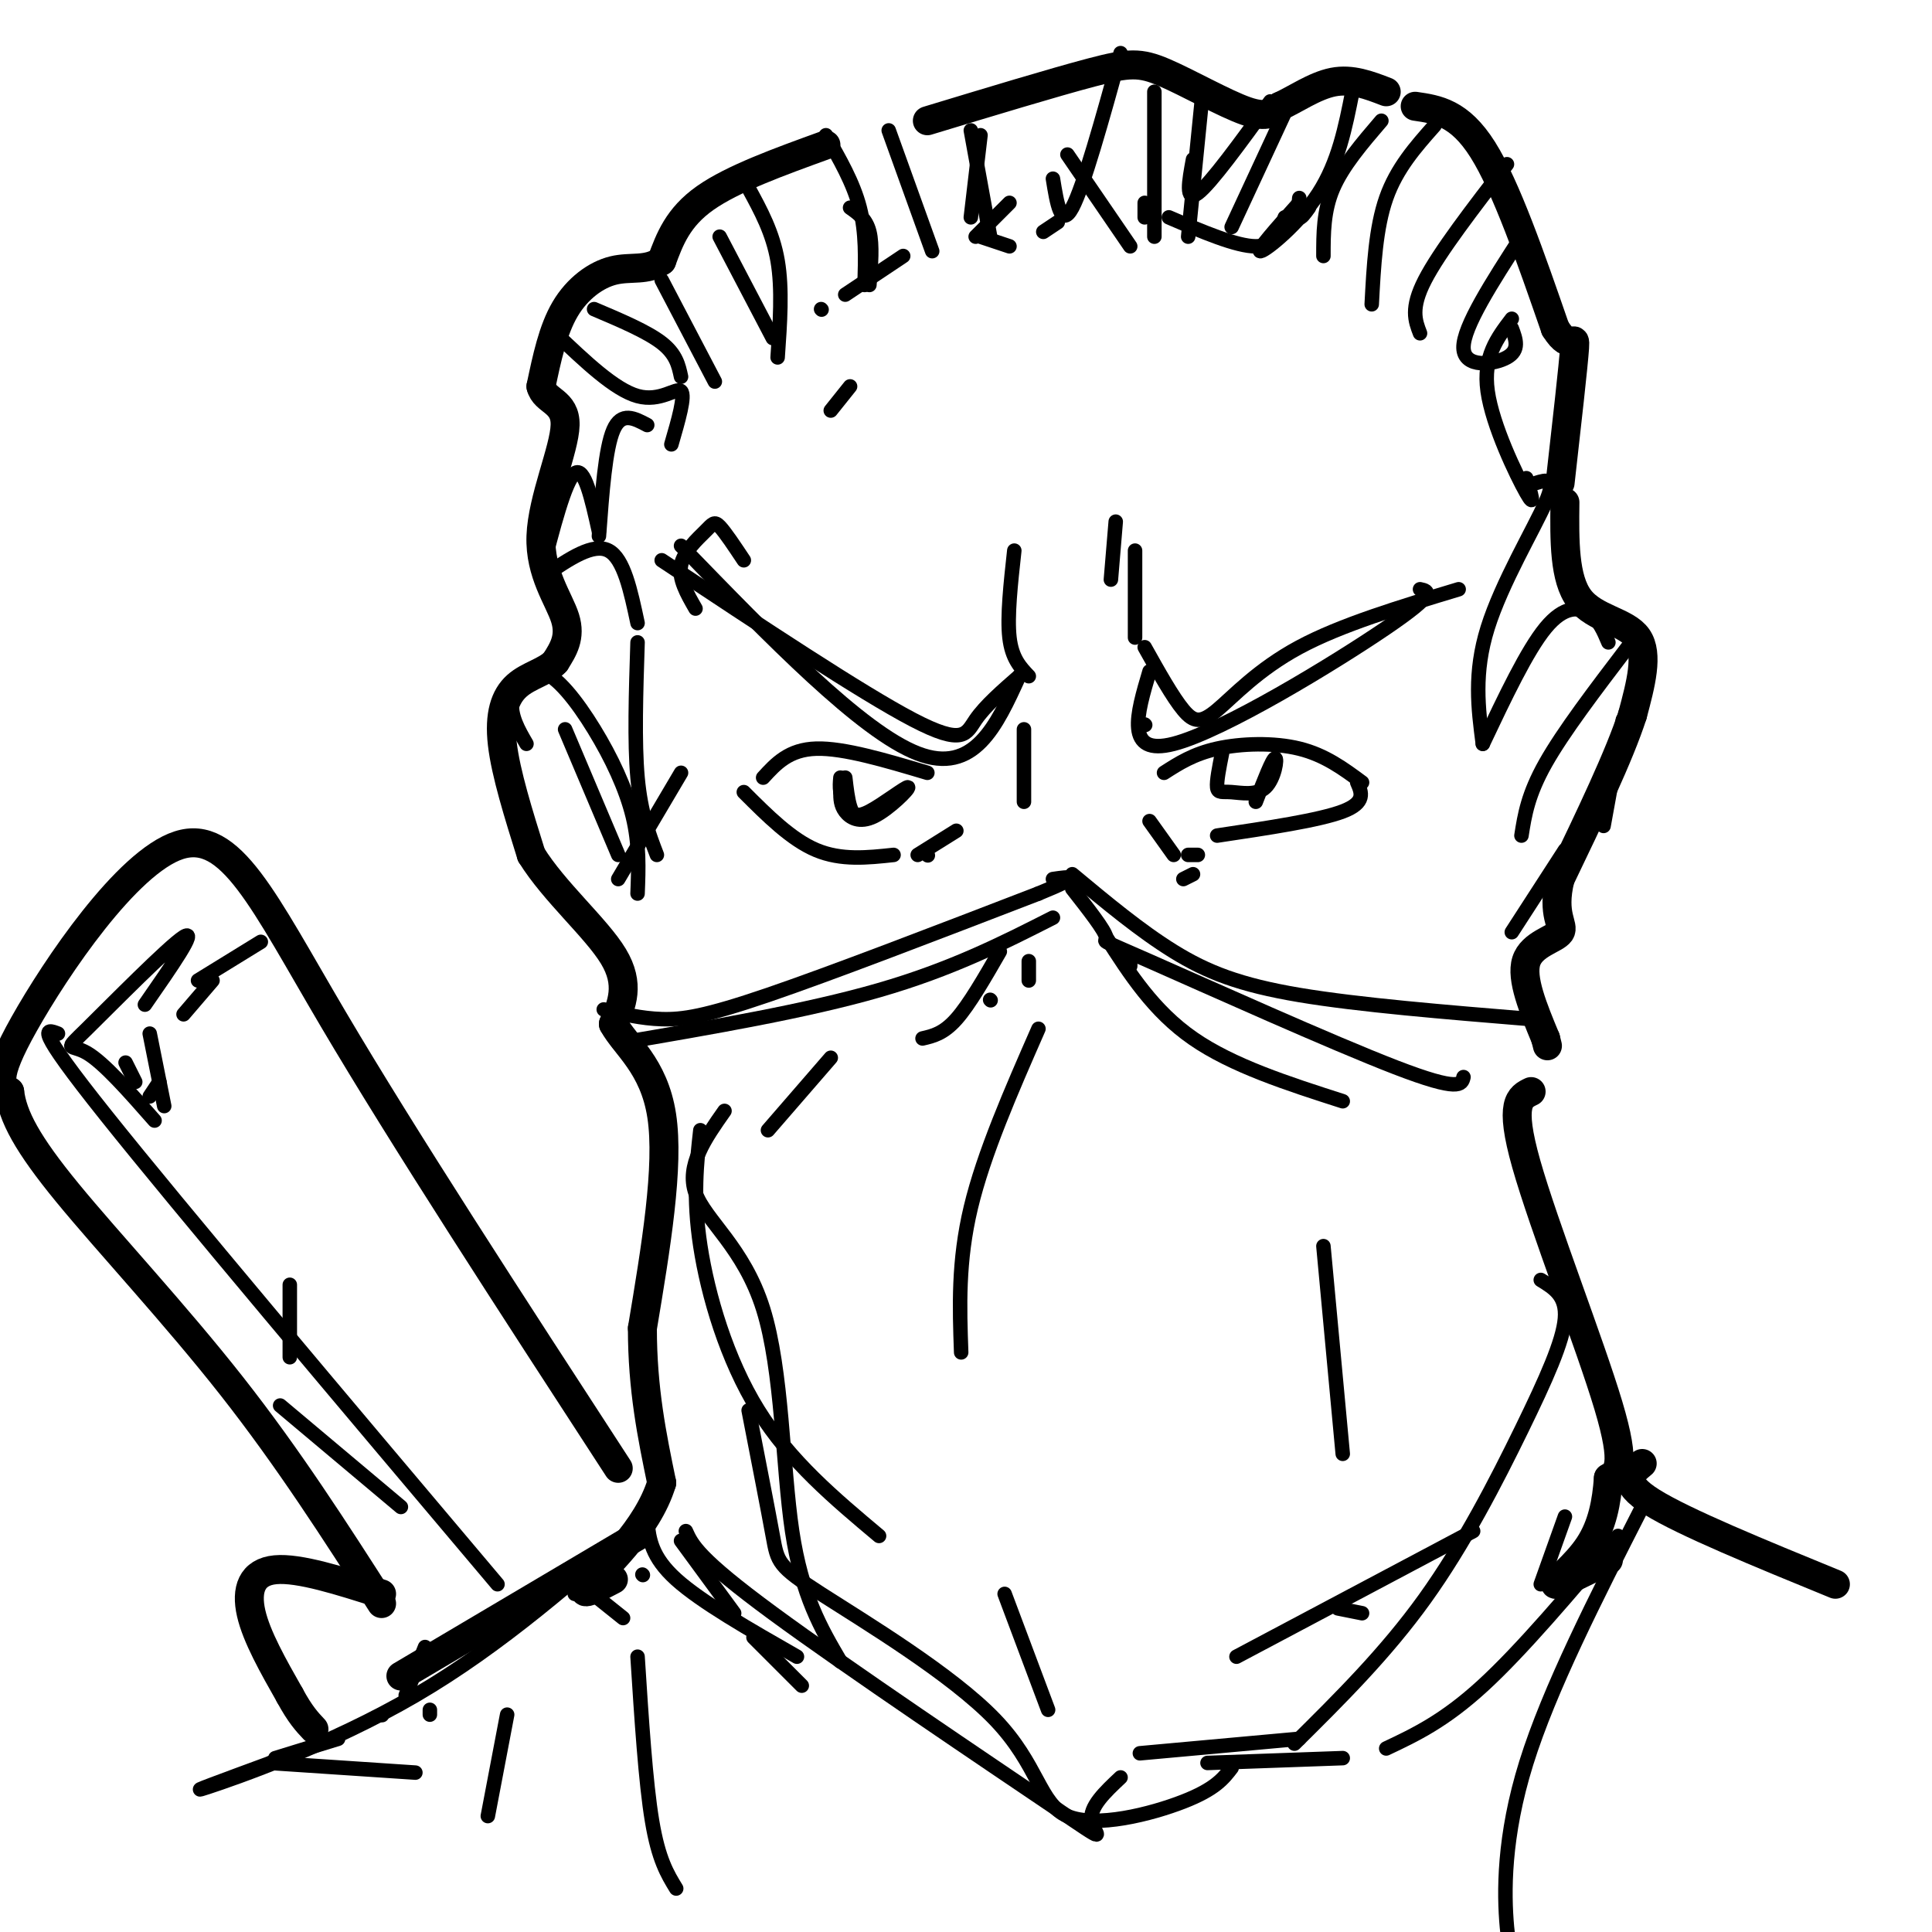 <svg viewBox='0 0 400 400' version='1.1' xmlns='http://www.w3.org/2000/svg' xmlns:xlink='http://www.w3.org/1999/xlink'><g fill='none' stroke='#000000' stroke-width='6' stroke-linecap='round' stroke-linejoin='round'><path d='M171,30c-9.667,3.500 -19.333,7.000 -25,11c-5.667,4.000 -7.333,8.500 -9,13'/><path d='M137,54c-3.119,2.179 -6.417,1.125 -10,2c-3.583,0.875 -7.452,3.679 -10,8c-2.548,4.321 -3.774,10.161 -5,16'/><path d='M112,80c0.748,3.136 5.118,2.974 5,8c-0.118,5.026 -4.724,15.238 -5,23c-0.276,7.762 3.778,13.075 5,17c1.222,3.925 -0.389,6.463 -2,9'/><path d='M115,137c-1.869,2.083 -5.542,2.792 -8,5c-2.458,2.208 -3.702,5.917 -3,12c0.702,6.083 3.351,14.542 6,23'/><path d='M110,177c4.711,7.622 13.489,15.178 17,21c3.511,5.822 1.756,9.911 0,14'/><path d='M127,212c2.400,4.444 8.400,8.556 10,19c1.600,10.444 -1.200,27.222 -4,44'/><path d='M133,275c0.000,12.667 2.000,22.333 4,32'/><path d='M137,307c-2.933,9.689 -12.267,17.911 -15,21c-2.733,3.089 1.133,1.044 5,-1'/><path d='M192,25c13.137,-3.982 26.274,-7.964 34,-10c7.726,-2.036 10.042,-2.125 15,0c4.958,2.125 12.560,6.464 17,8c4.440,1.536 5.720,0.268 7,-1'/><path d='M265,22c3.044,-1.356 7.156,-4.244 11,-5c3.844,-0.756 7.422,0.622 11,2'/><path d='M293,22c4.583,0.667 9.167,1.333 14,9c4.833,7.667 9.917,22.333 15,37'/><path d='M322,68c3.356,5.400 4.244,0.400 4,4c-0.244,3.600 -1.622,15.800 -3,28'/><path d='M324,104c-0.089,7.911 -0.178,15.822 3,20c3.178,4.178 9.622,4.622 12,8c2.378,3.378 0.689,9.689 -1,16'/><path d='M338,148c-2.667,8.333 -8.833,21.167 -15,34'/><path d='M323,182c-1.857,7.583 1.000,9.542 0,11c-1.000,1.458 -5.857,2.417 -7,6c-1.143,3.583 1.429,9.792 4,16'/><path d='M320,215c0.667,2.667 0.333,1.333 0,0'/><path d='M317,226c-2.311,1.111 -4.622,2.222 -1,15c3.622,12.778 13.178,37.222 17,50c3.822,12.778 1.911,13.889 0,15'/><path d='M333,306c-0.357,4.952 -1.250,9.833 -4,14c-2.750,4.167 -7.357,7.619 -7,8c0.357,0.381 5.679,-2.310 11,-5'/><path d='M340,303c-2.333,1.917 -4.667,3.833 2,8c6.667,4.167 22.333,10.583 38,17'/><path d='M132,318c0.000,0.000 -49.000,29.000 -49,29'/></g>
<g fill='none' stroke='#000000' stroke-width='3' stroke-linecap='round' stroke-linejoin='round'><path d='M211,140c-3.511,3.067 -7.022,6.133 -9,9c-1.978,2.867 -2.422,5.533 -13,0c-10.578,-5.533 -31.289,-19.267 -52,-33'/><path d='M211,140c-4.667,10.250 -9.333,20.500 -21,16c-11.667,-4.500 -30.333,-23.750 -49,-43'/><path d='M238,139c-2.622,8.822 -5.244,17.644 5,15c10.244,-2.644 33.356,-16.756 44,-24c10.644,-7.244 8.822,-7.622 7,-8'/><path d='M237,134c2.899,5.179 5.798,10.357 8,13c2.202,2.643 3.708,2.750 7,0c3.292,-2.750 8.369,-8.357 17,-13c8.631,-4.643 20.815,-8.321 33,-12'/><path d='M125,209c3.867,0.933 7.733,1.867 12,2c4.267,0.133 8.933,-0.533 22,-5c13.067,-4.467 34.533,-12.733 56,-21'/><path d='M215,185c9.833,-4.000 6.417,-3.500 3,-3'/><path d='M222,181c7.044,5.867 14.089,11.733 21,16c6.911,4.267 13.689,6.933 26,9c12.311,2.067 30.156,3.533 48,5'/><path d='M192,160c-8.667,-2.583 -17.333,-5.167 -23,-5c-5.667,0.167 -8.333,3.083 -11,6'/><path d='M154,164c4.917,4.917 9.833,9.833 15,12c5.167,2.167 10.583,1.583 16,1'/><path d='M175,161c0.257,2.222 0.514,4.444 1,6c0.486,1.556 1.202,2.447 4,1c2.798,-1.447 7.678,-5.233 8,-5c0.322,0.233 -3.913,4.486 -7,6c-3.087,1.514 -5.025,0.290 -6,-1c-0.975,-1.290 -0.988,-2.645 -1,-4'/><path d='M174,164c-0.167,-1.167 -0.083,-2.083 0,-3'/><path d='M241,160c3.044,-1.956 6.089,-3.911 11,-5c4.911,-1.089 11.689,-1.311 17,0c5.311,1.311 9.156,4.156 13,7'/><path d='M252,173c10.583,-1.583 21.167,-3.167 26,-5c4.833,-1.833 3.917,-3.917 3,-6'/><path d='M253,156c-0.573,2.877 -1.145,5.754 -1,7c0.145,1.246 1.008,0.860 3,1c1.992,0.140 5.113,0.807 7,-1c1.887,-1.807 2.539,-6.088 2,-6c-0.539,0.088 -2.270,4.544 -4,9'/><path d='M141,78c-0.500,-2.333 -1.000,-4.667 -4,-7c-3.000,-2.333 -8.500,-4.667 -14,-7'/><path d='M148,79c0.000,0.000 -11.000,-21.000 -11,-21'/><path d='M161,74c0.500,-7.083 1.000,-14.167 0,-20c-1.000,-5.833 -3.500,-10.417 -6,-15'/><path d='M179,59c0.167,-5.417 0.333,-10.833 -1,-16c-1.333,-5.167 -4.167,-10.083 -7,-15'/><path d='M184,27c0.000,0.000 9.000,25.000 9,25'/><path d='M201,27c0.000,0.000 4.000,22.000 4,22'/><path d='M132,185c0.203,-5.121 0.405,-10.242 -1,-16c-1.405,-5.758 -4.418,-12.152 -8,-18c-3.582,-5.848 -7.734,-11.152 -11,-12c-3.266,-0.848 -5.648,2.758 -6,6c-0.352,3.242 1.324,6.121 3,9'/><path d='M136,177c-1.667,-4.333 -3.333,-8.667 -4,-16c-0.667,-7.333 -0.333,-17.667 0,-28'/><path d='M132,129c-1.417,-6.667 -2.833,-13.333 -6,-15c-3.167,-1.667 -8.083,1.667 -13,5'/><path d='M112,119c2.500,-9.750 5.000,-19.500 7,-21c2.000,-1.500 3.500,5.250 5,12'/><path d='M124,111c0.667,-9.083 1.333,-18.167 3,-22c1.667,-3.833 4.333,-2.417 7,-1'/><path d='M139,92c1.467,-5.044 2.933,-10.089 2,-11c-0.933,-0.911 -4.267,2.311 -9,1c-4.733,-1.311 -10.867,-7.156 -17,-13'/><path d='M160,70c0.000,0.000 -11.000,-21.000 -11,-21'/><path d='M180,59c0.333,-4.167 0.667,-8.333 0,-11c-0.667,-2.667 -2.333,-3.833 -4,-5'/><path d='M202,49c0.000,0.000 7.000,-7.000 7,-7'/><path d='M218,37c0.833,5.167 1.667,10.333 4,6c2.333,-4.333 6.167,-18.167 10,-32'/><path d='M246,49c0.000,0.000 3.000,-30.000 3,-30'/><path d='M247,33c-0.833,4.500 -1.667,9.000 1,7c2.667,-2.000 8.833,-10.500 15,-19'/><path d='M269,42c-4.556,5.089 -9.111,10.178 -8,10c1.111,-0.178 7.889,-5.622 12,-12c4.111,-6.378 5.556,-13.689 7,-21'/><path d='M255,47c0.000,0.000 13.000,-28.000 13,-28'/><path d='M239,49c0.000,0.000 0.000,-30.000 0,-30'/><path d='M234,51c0.000,0.000 -13.000,-19.000 -13,-19'/><path d='M201,45c0.000,0.000 2.000,-17.000 2,-17'/><path d='M333,133c-0.978,-2.333 -1.956,-4.667 -4,-6c-2.044,-1.333 -5.156,-1.667 -9,3c-3.844,4.667 -8.422,14.333 -13,24'/><path d='M307,154c-0.956,-7.333 -1.911,-14.667 1,-24c2.911,-9.333 9.689,-20.667 12,-26c2.311,-5.333 0.156,-4.667 -2,-4'/><path d='M316,99c1.000,3.267 2.000,6.533 0,3c-2.000,-3.533 -7.000,-13.867 -8,-21c-1.000,-7.133 2.000,-11.067 5,-15'/><path d='M313,68c0.844,2.244 1.689,4.489 -1,6c-2.689,1.511 -8.911,2.289 -9,-2c-0.089,-4.289 5.956,-13.644 12,-23'/><path d='M294,69c-1.000,-2.583 -2.000,-5.167 1,-11c3.000,-5.833 10.000,-14.917 17,-24'/><path d='M284,63c0.417,-7.917 0.833,-15.833 3,-22c2.167,-6.167 6.083,-10.583 10,-15'/><path d='M274,53c0.000,-4.667 0.000,-9.333 2,-14c2.000,-4.667 6.000,-9.333 10,-14'/><path d='M271,43c-0.833,1.167 -1.667,2.333 -2,2c-0.333,-0.333 -0.167,-2.167 0,-4'/><path d='M266,45c-1.000,3.000 -2.000,6.000 -6,6c-4.000,0.000 -11.000,-3.000 -18,-6'/><path d='M237,45c0.000,0.000 0.000,-3.000 0,-3'/><path d='M209,51c0.000,0.000 -6.000,-2.000 -6,-2'/><path d='M213,140c-1.750,-1.833 -3.500,-3.667 -4,-8c-0.500,-4.333 0.250,-11.167 1,-18'/><path d='M235,132c0.000,0.000 0.000,-18.000 0,-18'/><path d='M231,108c0.000,0.000 -1.000,12.000 -1,12'/><path d='M192,177c0.000,0.000 0.100,0.100 0.1,0.1'/><path d='M198,172c0.000,0.000 -8.000,5.000 -8,5'/><path d='M238,170c0.000,0.000 5.000,7.000 5,7'/><path d='M246,177c0.000,0.000 2.000,0.000 2,0'/><path d='M247,181c0.000,0.000 -2.000,1.000 -2,1'/><path d='M207,197c-3.167,5.500 -6.333,11.000 -9,14c-2.667,3.000 -4.833,3.500 -7,4'/><path d='M218,190c-10.500,5.333 -21.000,10.667 -36,15c-15.000,4.333 -34.500,7.667 -54,11'/><path d='M222,184c3.375,4.304 6.750,8.607 7,10c0.250,1.393 -2.625,-0.125 9,5c11.625,5.125 37.750,16.893 51,22c13.250,5.107 13.625,3.554 14,2'/><path d='M213,199c0.000,0.000 0.000,4.000 0,4'/><path d='M172,219c0.000,0.000 -13.000,15.000 -13,15'/><path d='M150,230c-4.000,5.679 -8.000,11.357 -6,17c2.000,5.643 10.000,11.250 14,24c4.000,12.750 4.000,32.643 6,46c2.000,13.357 6.000,20.179 10,27'/><path d='M215,213c-5.667,12.917 -11.333,25.833 -14,37c-2.667,11.167 -2.333,20.583 -2,30'/><path d='M208,330c0.000,0.000 9.000,24.000 9,24'/><path d='M274,258c0.000,0.000 4.000,43.000 4,43'/><path d='M277,333c0.000,0.000 5.000,1.000 5,1'/><path d='M324,314c0.000,0.000 -5.000,14.000 -5,14'/><path d='M335,318c-10.000,11.833 -20.000,23.667 -28,31c-8.000,7.333 -14.000,10.167 -20,13'/><path d='M278,364c0.000,0.000 -28.000,1.000 -28,1'/><path d='M141,319c0.000,0.000 11.000,15.000 11,15'/><path d='M319,265c2.696,1.643 5.393,3.286 5,8c-0.393,4.714 -3.875,12.500 -9,23c-5.125,10.500 -11.893,23.714 -20,35c-8.107,11.286 -17.554,20.643 -27,30'/><path d='M269,360c0.000,0.000 -33.000,3.000 -33,3'/><path d='M165,343c-9.917,-5.667 -19.833,-11.333 -25,-16c-5.167,-4.667 -5.583,-8.333 -6,-12'/><path d='M340,312c-9.622,18.867 -19.244,37.733 -24,53c-4.756,15.267 -4.644,26.933 -4,34c0.644,7.067 1.822,9.533 3,12'/><path d='M166,349c0.000,0.000 -10.000,-10.000 -10,-10'/><path d='M133,326c0.000,0.000 0.100,0.100 0.1,0.1'/><path d='M132,343c0.833,13.000 1.667,26.000 3,34c1.333,8.000 3.167,11.000 5,14'/><path d='M129,335c0.000,0.000 -5.000,-4.000 -5,-4'/><path d='M119,330c0.000,0.000 5.000,-4.000 5,-4'/><path d='M135,313c-15.622,13.822 -31.244,27.644 -49,38c-17.756,10.356 -37.644,17.244 -43,19c-5.356,1.756 3.822,-1.622 13,-5'/><path d='M89,354c0.000,0.000 0.000,1.000 0,1'/><path d='M105,355c0.000,0.000 -4.000,21.000 -4,21'/><path d='M86,367c0.000,0.000 -30.000,-2.000 -30,-2'/><path d='M57,364c0.000,0.000 13.000,-4.000 13,-4'/></g>
<g fill='none' stroke='#000000' stroke-width='6' stroke-linecap='round' stroke-linejoin='round'><path d='M128,304c-22.250,-34.214 -44.500,-68.429 -59,-93c-14.500,-24.571 -21.250,-39.500 -32,-36c-10.750,3.500 -25.500,25.429 -32,37c-6.500,11.571 -4.750,12.786 -3,14'/><path d='M2,226c0.595,5.071 3.583,10.750 12,21c8.417,10.250 22.262,25.071 34,40c11.738,14.929 21.369,29.964 31,45'/><path d='M79,330c-8.556,-2.733 -17.111,-5.467 -22,-5c-4.889,0.467 -6.111,4.133 -5,9c1.111,4.867 4.556,10.933 8,17'/><path d='M60,351c2.167,4.000 3.583,5.500 5,7'/></g>
<g fill='none' stroke='#000000' stroke-width='3' stroke-linecap='round' stroke-linejoin='round'><path d='M12,214c-2.583,-1.000 -5.167,-2.000 10,17c15.167,19.000 48.083,58.000 81,97'/><path d='M30,208c5.560,-8.000 11.119,-16.000 8,-14c-3.119,2.000 -14.917,14.000 -20,19c-5.083,5.000 -3.452,3.000 0,5c3.452,2.000 8.726,8.000 14,14'/><path d='M28,224c0.000,0.000 -2.000,-4.000 -2,-4'/><path d='M31,227c0.000,0.000 2.000,-3.000 2,-3'/><path d='M38,210c0.000,0.000 6.000,-7.000 6,-7'/><path d='M54,195c0.000,0.000 -13.000,8.000 -13,8'/><path d='M31,214c0.000,0.000 3.000,15.000 3,15'/><path d='M60,266c0.000,0.000 0.000,15.000 0,15'/><path d='M58,291c0.000,0.000 25.000,21.000 25,21'/><path d='M88,341c0.000,0.000 -4.000,10.000 -4,10'/><path d='M79,355c0.000,0.000 0.100,0.100 0.1,0.1'/><path d='M313,193c0.000,0.000 11.000,-17.000 11,-17'/><path d='M332,171c0.000,0.000 4.000,-22.000 4,-22'/><path d='M337,134c-6.667,8.750 -13.333,17.500 -17,24c-3.667,6.500 -4.333,10.750 -5,15'/><path d='M117,151c0.000,0.000 11.000,26.000 11,26'/><path d='M128,182c0.000,0.000 13.000,-22.000 13,-22'/><path d='M172,85c0.000,0.000 4.000,-5.000 4,-5'/><path d='M219,46c0.000,0.000 -3.000,2.000 -3,2'/><path d='M187,53c0.000,0.000 -12.000,8.000 -12,8'/><path d='M170,64c0.000,0.000 0.100,0.100 0.1,0.1'/><path d='M154,116c-1.940,-2.917 -3.881,-5.833 -5,-7c-1.119,-1.167 -1.417,-0.583 -3,1c-1.583,1.583 -4.452,4.167 -5,7c-0.548,2.833 1.226,5.917 3,9'/><path d='M234,200c0.000,0.000 0.000,-2.000 0,-2'/><path d='M212,151c0.000,0.000 0.000,15.000 0,15'/><path d='M237,150c0.000,0.000 0.100,0.100 0.1,0.1'/><path d='M205,207c0.000,0.000 0.100,0.100 0.1,0.1'/><path d='M229,194c4.917,7.667 9.833,15.333 18,21c8.167,5.667 19.583,9.333 31,13'/><path d='M142,317c1.250,2.804 2.500,5.607 18,17c15.500,11.393 45.250,31.375 58,40c12.750,8.625 8.500,5.893 8,3c-0.500,-2.893 2.750,-5.946 6,-9'/><path d='M256,343c0.000,0.000 49.000,-26.000 49,-26'/><path d='M255,366c-1.691,2.209 -3.381,4.417 -10,7c-6.619,2.583 -18.166,5.540 -24,3c-5.834,-2.540 -5.956,-10.578 -15,-20c-9.044,-9.422 -27.012,-20.229 -36,-26c-8.988,-5.771 -8.997,-6.506 -10,-12c-1.003,-5.494 -3.002,-15.747 -5,-26'/><path d='M145,234c-0.778,6.933 -1.556,13.867 0,24c1.556,10.133 5.444,23.467 12,34c6.556,10.533 15.778,18.267 25,26'/></g>
</svg>
